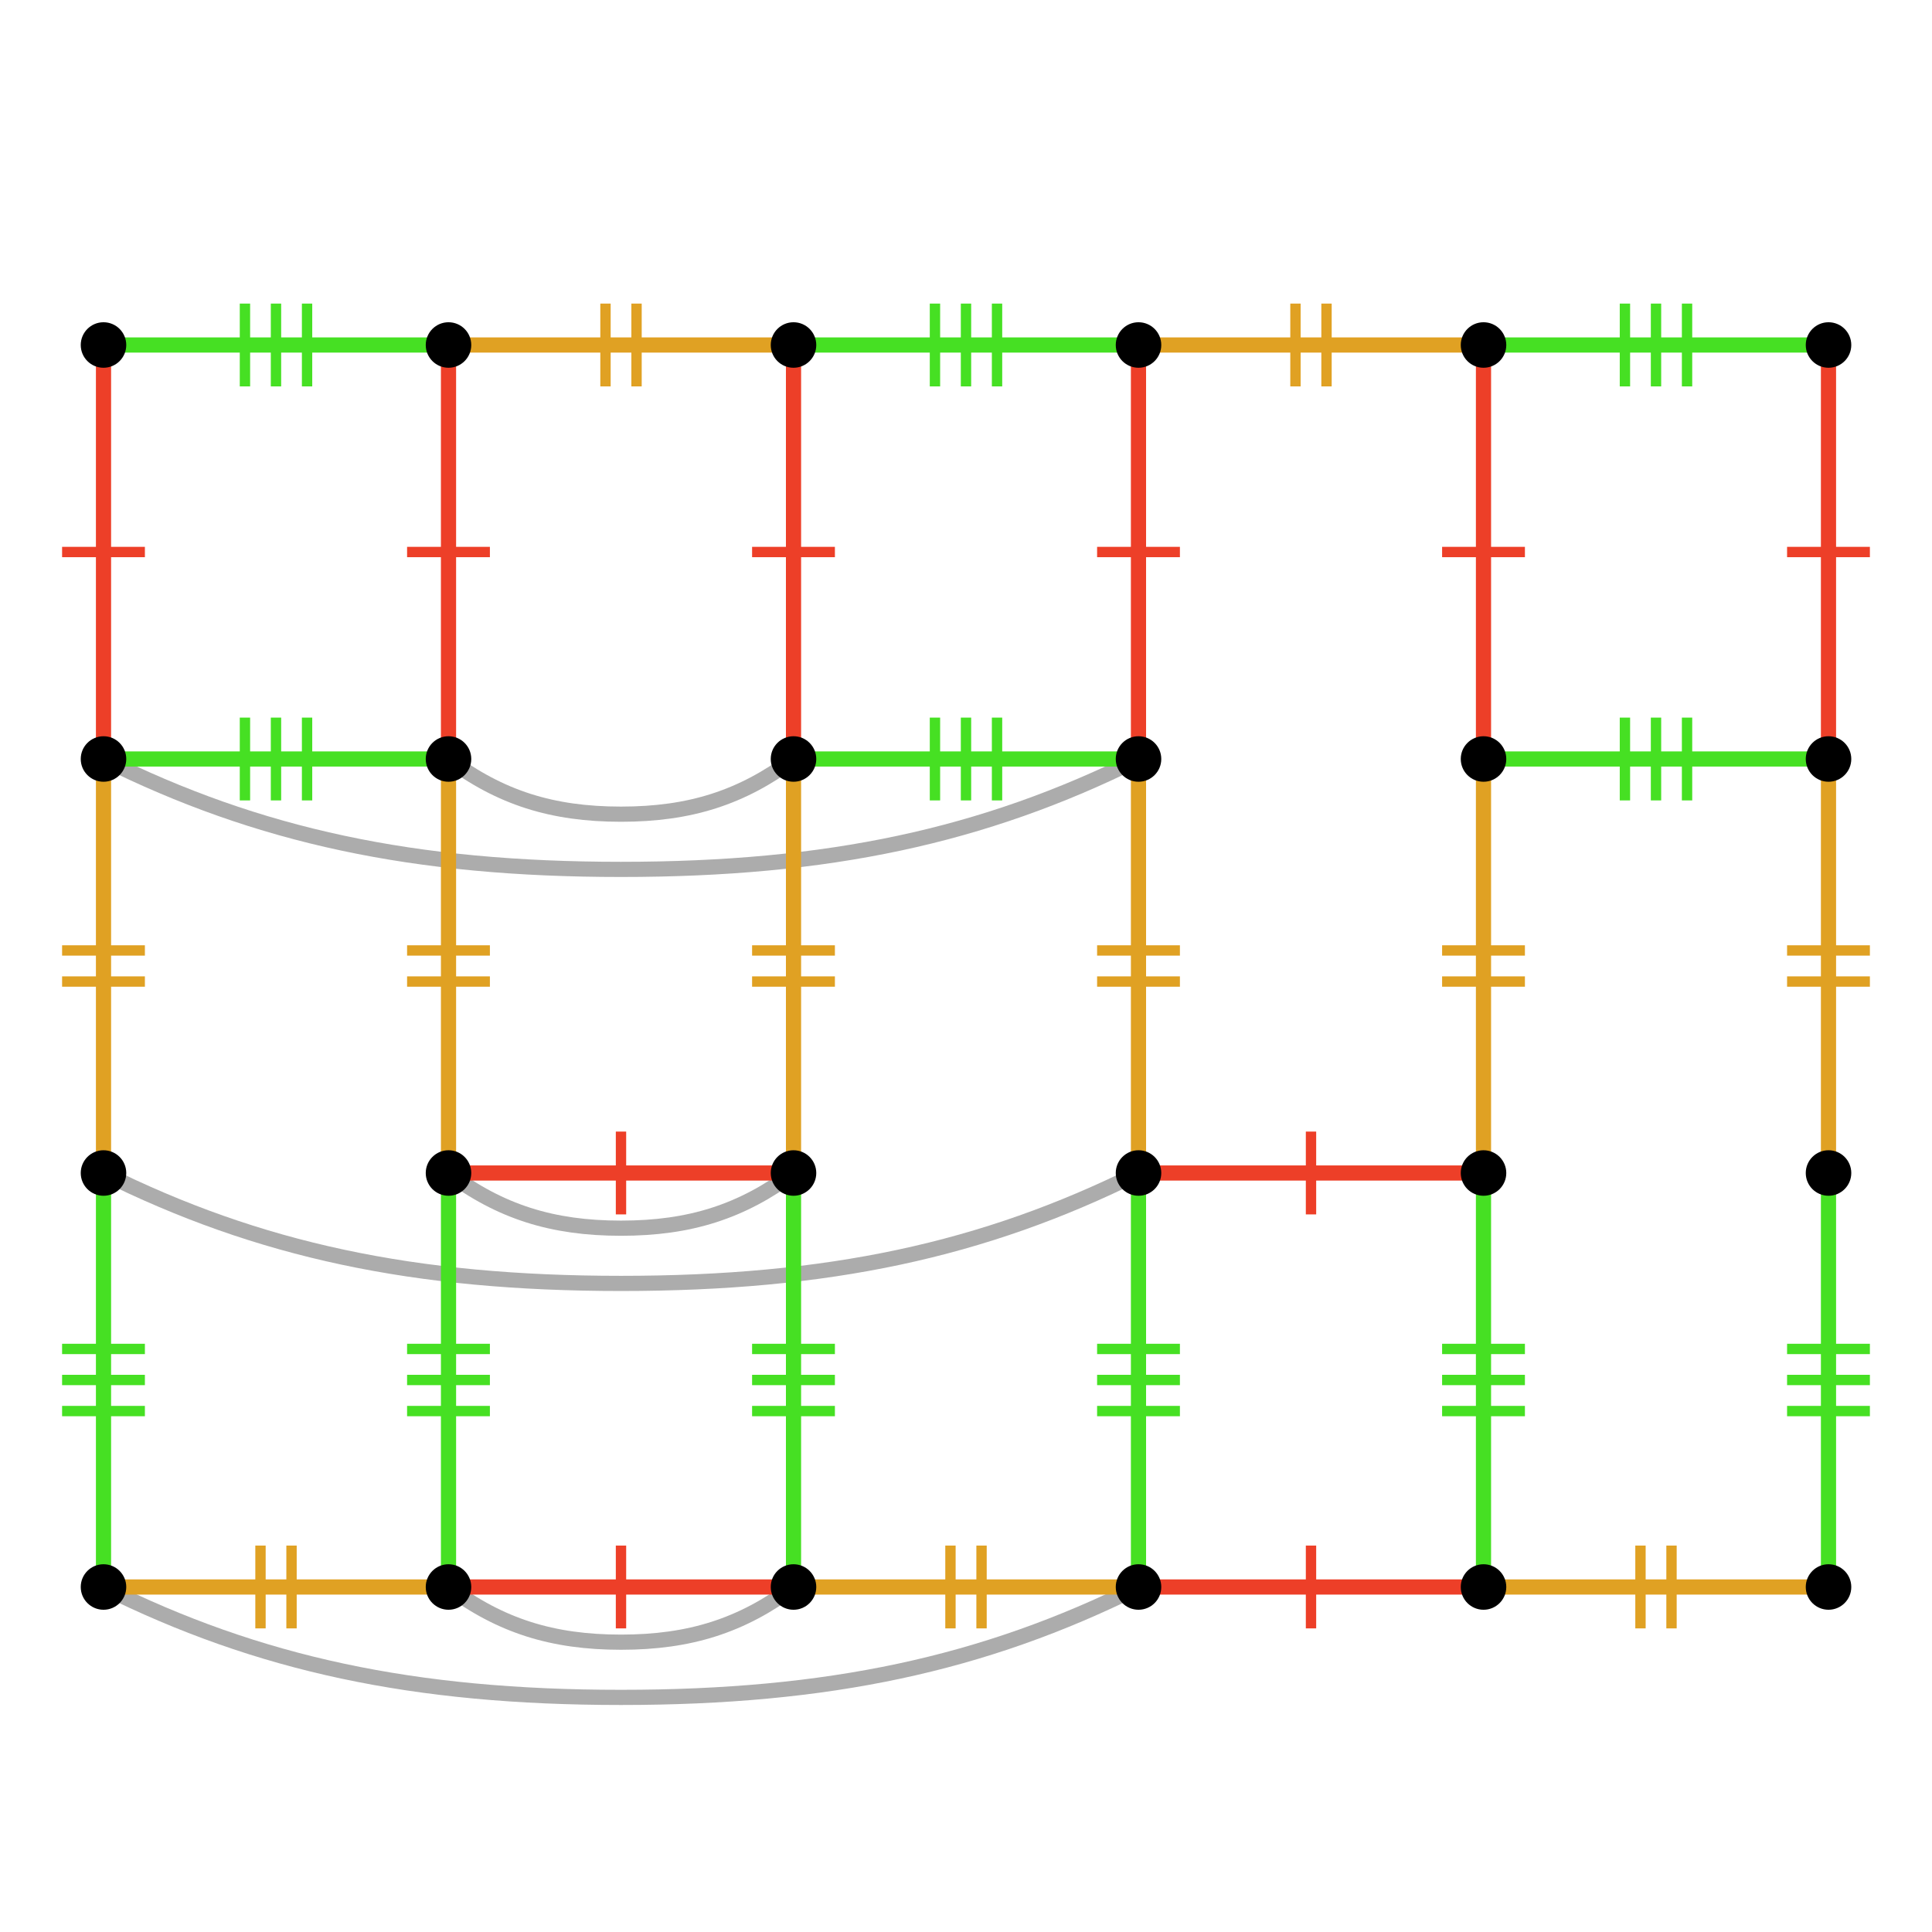 <?xml version="1.0" encoding="UTF-8"?>
<svg xmlns="http://www.w3.org/2000/svg" xmlns:xlink="http://www.w3.org/1999/xlink" width="256pt" height="256pt" viewBox="0 0 256 256" version="1.1">
<g id="surface553">
<path style="fill:none;stroke-width:2.011;stroke-linecap:butt;stroke-linejoin:miter;stroke:rgb(67.516%,67.516%,67.516%);stroke-opacity:1;stroke-miterlimit:10;" d="M 59.43 210.285 C 66.285 215.406 73.145 217.598 82.285 217.598 C 91.43 217.598 98.285 215.402 105.141 210.285 "/>
<path style="fill:none;stroke-width:2.011;stroke-linecap:butt;stroke-linejoin:miter;stroke:rgb(67.516%,67.516%,67.516%);stroke-opacity:1;stroke-miterlimit:10;" d="M 13.715 210.285 C 34.285 220.523 54.859 224.914 82.285 224.914 C 109.715 224.914 130.285 220.527 150.855 210.285 "/>
<path style="fill:none;stroke-width:2.011;stroke-linecap:butt;stroke-linejoin:miter;stroke:rgb(67.516%,67.516%,67.516%);stroke-opacity:1;stroke-miterlimit:10;" d="M 59.43 155.43 C 66.285 160.551 73.145 162.742 82.285 162.742 C 91.43 162.742 98.285 160.547 105.141 155.43 "/>
<path style="fill:none;stroke-width:2.011;stroke-linecap:butt;stroke-linejoin:miter;stroke:rgb(67.516%,67.516%,67.516%);stroke-opacity:1;stroke-miterlimit:10;" d="M 13.715 155.43 C 34.285 165.668 54.859 170.059 82.285 170.059 C 109.715 170.059 130.285 165.672 150.855 155.43 "/>
<path style="fill:none;stroke-width:2.011;stroke-linecap:butt;stroke-linejoin:miter;stroke:rgb(67.516%,67.516%,67.516%);stroke-opacity:1;stroke-miterlimit:10;" d="M 59.43 100.57 C 66.285 105.691 73.145 107.883 82.285 107.883 C 91.43 107.883 98.285 105.688 105.141 100.57 "/>
<path style="fill:none;stroke-width:2.011;stroke-linecap:butt;stroke-linejoin:miter;stroke:rgb(67.516%,67.516%,67.516%);stroke-opacity:1;stroke-miterlimit:10;" d="M 13.715 100.57 C 34.285 110.809 54.859 115.199 82.285 115.199 C 109.715 115.199 130.285 110.812 150.855 100.57 "/>
<path style="fill:none;stroke-width:1.371;stroke-linecap:butt;stroke-linejoin:miter;stroke:rgb(87.843%,63.137%,13.725%);stroke-opacity:1;stroke-miterlimit:10;" d="M 38.629 215.77 L 38.629 204.797 "/>
<path style="fill:none;stroke-width:1.371;stroke-linecap:butt;stroke-linejoin:miter;stroke:rgb(87.843%,63.137%,13.725%);stroke-opacity:1;stroke-miterlimit:10;" d="M 34.516 215.77 L 34.516 204.797 "/>
<path style="fill:none;stroke-width:2.011;stroke-linecap:butt;stroke-linejoin:miter;stroke:rgb(87.843%,63.137%,13.725%);stroke-opacity:1;stroke-miterlimit:10;" d="M 13.715 210.285 C 20.57 210.285 27.43 210.285 36.57 210.285 C 45.715 210.285 52.57 210.285 59.426 210.285 "/>
<path style="fill:none;stroke-width:1.371;stroke-linecap:butt;stroke-linejoin:miter;stroke:rgb(92.941%,24.706%,15.686%);stroke-opacity:1;stroke-miterlimit:10;" d="M 82.285 215.77 L 82.285 204.797 "/>
<path style="fill:none;stroke-width:2.011;stroke-linecap:butt;stroke-linejoin:miter;stroke:rgb(92.941%,24.706%,15.686%);stroke-opacity:1;stroke-miterlimit:10;" d="M 59.43 210.285 C 66.285 210.285 73.145 210.285 82.285 210.285 C 91.43 210.285 98.285 210.285 105.141 210.285 "/>
<path style="fill:none;stroke-width:1.371;stroke-linecap:butt;stroke-linejoin:miter;stroke:rgb(87.843%,63.137%,13.725%);stroke-opacity:1;stroke-miterlimit:10;" d="M 130.059 215.77 L 130.059 204.797 "/>
<path style="fill:none;stroke-width:1.371;stroke-linecap:butt;stroke-linejoin:miter;stroke:rgb(87.843%,63.137%,13.725%);stroke-opacity:1;stroke-miterlimit:10;" d="M 125.941 215.77 L 125.941 204.797 "/>
<path style="fill:none;stroke-width:2.011;stroke-linecap:butt;stroke-linejoin:miter;stroke:rgb(87.843%,63.137%,13.725%);stroke-opacity:1;stroke-miterlimit:10;" d="M 105.145 210.285 C 112 210.285 118.859 210.285 128 210.285 C 137.145 210.285 144 210.285 150.855 210.285 "/>
<path style="fill:none;stroke-width:1.371;stroke-linecap:butt;stroke-linejoin:miter;stroke:rgb(92.941%,24.706%,15.686%);stroke-opacity:1;stroke-miterlimit:10;" d="M 173.715 215.77 L 173.715 204.797 "/>
<path style="fill:none;stroke-width:2.011;stroke-linecap:butt;stroke-linejoin:miter;stroke:rgb(92.941%,24.706%,15.686%);stroke-opacity:1;stroke-miterlimit:10;" d="M 150.855 210.285 C 157.711 210.285 164.57 210.285 173.711 210.285 C 182.855 210.285 189.711 210.285 196.566 210.285 "/>
<path style="fill:none;stroke-width:1.371;stroke-linecap:butt;stroke-linejoin:miter;stroke:rgb(87.843%,63.137%,13.725%);stroke-opacity:1;stroke-miterlimit:10;" d="M 221.484 215.77 L 221.484 204.797 "/>
<path style="fill:none;stroke-width:1.371;stroke-linecap:butt;stroke-linejoin:miter;stroke:rgb(87.843%,63.137%,13.725%);stroke-opacity:1;stroke-miterlimit:10;" d="M 217.371 215.77 L 217.371 204.797 "/>
<path style="fill:none;stroke-width:2.011;stroke-linecap:butt;stroke-linejoin:miter;stroke:rgb(87.843%,63.137%,13.725%);stroke-opacity:1;stroke-miterlimit:10;" d="M 196.57 210.285 C 203.426 210.285 210.285 210.285 219.426 210.285 C 228.57 210.285 235.426 210.285 242.281 210.285 "/>
<path style="fill:none;stroke-width:1.371;stroke-linecap:butt;stroke-linejoin:miter;stroke:rgb(92.941%,24.706%,15.686%);stroke-opacity:1;stroke-miterlimit:10;" d="M 82.285 160.914 L 82.285 149.941 "/>
<path style="fill:none;stroke-width:2.011;stroke-linecap:butt;stroke-linejoin:miter;stroke:rgb(92.941%,24.706%,15.686%);stroke-opacity:1;stroke-miterlimit:10;" d="M 59.43 155.43 C 66.285 155.43 73.145 155.43 82.285 155.43 C 91.43 155.43 98.285 155.43 105.141 155.43 "/>
<path style="fill:none;stroke-width:1.371;stroke-linecap:butt;stroke-linejoin:miter;stroke:rgb(92.941%,24.706%,15.686%);stroke-opacity:1;stroke-miterlimit:10;" d="M 173.715 160.914 L 173.715 149.941 "/>
<path style="fill:none;stroke-width:2.011;stroke-linecap:butt;stroke-linejoin:miter;stroke:rgb(92.941%,24.706%,15.686%);stroke-opacity:1;stroke-miterlimit:10;" d="M 150.855 155.43 C 157.711 155.43 164.57 155.43 173.711 155.43 C 182.855 155.43 189.711 155.43 196.566 155.43 "/>
<path style="fill:none;stroke-width:1.371;stroke-linecap:butt;stroke-linejoin:miter;stroke:rgb(27.451%,87.843%,13.725%);stroke-opacity:1;stroke-miterlimit:10;" d="M 40.688 106.059 L 40.688 95.086 "/>
<path style="fill:none;stroke-width:1.371;stroke-linecap:butt;stroke-linejoin:miter;stroke:rgb(27.451%,87.843%,13.725%);stroke-opacity:1;stroke-miterlimit:10;" d="M 36.57 106.059 L 36.57 95.086 "/>
<path style="fill:none;stroke-width:1.371;stroke-linecap:butt;stroke-linejoin:miter;stroke:rgb(27.451%,87.843%,13.725%);stroke-opacity:1;stroke-miterlimit:10;" d="M 32.457 106.059 L 32.457 95.086 "/>
<path style="fill:none;stroke-width:2.011;stroke-linecap:butt;stroke-linejoin:miter;stroke:rgb(27.451%,87.843%,13.725%);stroke-opacity:1;stroke-miterlimit:10;" d="M 13.715 100.57 C 20.57 100.57 27.43 100.57 36.57 100.57 C 45.715 100.57 52.57 100.57 59.426 100.57 "/>
<path style="fill:none;stroke-width:1.371;stroke-linecap:butt;stroke-linejoin:miter;stroke:rgb(27.451%,87.843%,13.725%);stroke-opacity:1;stroke-miterlimit:10;" d="M 132.113 106.059 L 132.113 95.086 "/>
<path style="fill:none;stroke-width:1.371;stroke-linecap:butt;stroke-linejoin:miter;stroke:rgb(27.451%,87.843%,13.725%);stroke-opacity:1;stroke-miterlimit:10;" d="M 128 106.059 L 128 95.086 "/>
<path style="fill:none;stroke-width:1.371;stroke-linecap:butt;stroke-linejoin:miter;stroke:rgb(27.451%,87.843%,13.725%);stroke-opacity:1;stroke-miterlimit:10;" d="M 123.887 106.059 L 123.887 95.086 "/>
<path style="fill:none;stroke-width:2.011;stroke-linecap:butt;stroke-linejoin:miter;stroke:rgb(27.451%,87.843%,13.725%);stroke-opacity:1;stroke-miterlimit:10;" d="M 105.145 100.57 C 112 100.57 118.859 100.57 128 100.57 C 137.145 100.57 144 100.57 150.855 100.57 "/>
<path style="fill:none;stroke-width:1.371;stroke-linecap:butt;stroke-linejoin:miter;stroke:rgb(27.451%,87.843%,13.725%);stroke-opacity:1;stroke-miterlimit:10;" d="M 223.543 106.059 L 223.543 95.086 "/>
<path style="fill:none;stroke-width:1.371;stroke-linecap:butt;stroke-linejoin:miter;stroke:rgb(27.451%,87.843%,13.725%);stroke-opacity:1;stroke-miterlimit:10;" d="M 219.43 106.059 L 219.43 95.086 "/>
<path style="fill:none;stroke-width:1.371;stroke-linecap:butt;stroke-linejoin:miter;stroke:rgb(27.451%,87.843%,13.725%);stroke-opacity:1;stroke-miterlimit:10;" d="M 215.312 106.059 L 215.312 95.086 "/>
<path style="fill:none;stroke-width:2.011;stroke-linecap:butt;stroke-linejoin:miter;stroke:rgb(27.451%,87.843%,13.725%);stroke-opacity:1;stroke-miterlimit:10;" d="M 196.57 100.57 C 203.426 100.57 210.285 100.57 219.426 100.57 C 228.57 100.57 235.426 100.57 242.281 100.57 "/>
<path style="fill:none;stroke-width:1.371;stroke-linecap:butt;stroke-linejoin:miter;stroke:rgb(27.451%,87.843%,13.725%);stroke-opacity:1;stroke-miterlimit:10;" d="M 40.688 51.199 L 40.688 40.227 "/>
<path style="fill:none;stroke-width:1.371;stroke-linecap:butt;stroke-linejoin:miter;stroke:rgb(27.451%,87.843%,13.725%);stroke-opacity:1;stroke-miterlimit:10;" d="M 36.57 51.199 L 36.57 40.227 "/>
<path style="fill:none;stroke-width:1.371;stroke-linecap:butt;stroke-linejoin:miter;stroke:rgb(27.451%,87.843%,13.725%);stroke-opacity:1;stroke-miterlimit:10;" d="M 32.457 51.199 L 32.457 40.227 "/>
<path style="fill:none;stroke-width:2.011;stroke-linecap:butt;stroke-linejoin:miter;stroke:rgb(27.451%,87.843%,13.725%);stroke-opacity:1;stroke-miterlimit:10;" d="M 13.715 45.715 C 20.57 45.715 27.43 45.715 36.57 45.715 C 45.715 45.715 52.57 45.715 59.426 45.715 "/>
<path style="fill:none;stroke-width:1.371;stroke-linecap:butt;stroke-linejoin:miter;stroke:rgb(87.843%,63.137%,13.725%);stroke-opacity:1;stroke-miterlimit:10;" d="M 84.344 51.199 L 84.344 40.227 "/>
<path style="fill:none;stroke-width:1.371;stroke-linecap:butt;stroke-linejoin:miter;stroke:rgb(87.843%,63.137%,13.725%);stroke-opacity:1;stroke-miterlimit:10;" d="M 80.23 51.199 L 80.23 40.227 "/>
<path style="fill:none;stroke-width:2.011;stroke-linecap:butt;stroke-linejoin:miter;stroke:rgb(87.843%,63.137%,13.725%);stroke-opacity:1;stroke-miterlimit:10;" d="M 59.43 45.715 C 66.285 45.715 73.145 45.715 82.285 45.715 C 91.43 45.715 98.285 45.715 105.141 45.715 "/>
<path style="fill:none;stroke-width:1.371;stroke-linecap:butt;stroke-linejoin:miter;stroke:rgb(27.451%,87.843%,13.725%);stroke-opacity:1;stroke-miterlimit:10;" d="M 132.113 51.199 L 132.113 40.227 "/>
<path style="fill:none;stroke-width:1.371;stroke-linecap:butt;stroke-linejoin:miter;stroke:rgb(27.451%,87.843%,13.725%);stroke-opacity:1;stroke-miterlimit:10;" d="M 128 51.199 L 128 40.227 "/>
<path style="fill:none;stroke-width:1.371;stroke-linecap:butt;stroke-linejoin:miter;stroke:rgb(27.451%,87.843%,13.725%);stroke-opacity:1;stroke-miterlimit:10;" d="M 123.887 51.199 L 123.887 40.227 "/>
<path style="fill:none;stroke-width:2.011;stroke-linecap:butt;stroke-linejoin:miter;stroke:rgb(27.451%,87.843%,13.725%);stroke-opacity:1;stroke-miterlimit:10;" d="M 105.145 45.715 C 112 45.715 118.859 45.715 128 45.715 C 137.145 45.715 144 45.715 150.855 45.715 "/>
<path style="fill:none;stroke-width:1.371;stroke-linecap:butt;stroke-linejoin:miter;stroke:rgb(87.843%,63.137%,13.725%);stroke-opacity:1;stroke-miterlimit:10;" d="M 175.77 51.199 L 175.77 40.227 "/>
<path style="fill:none;stroke-width:1.371;stroke-linecap:butt;stroke-linejoin:miter;stroke:rgb(87.843%,63.137%,13.725%);stroke-opacity:1;stroke-miterlimit:10;" d="M 171.656 51.199 L 171.656 40.227 "/>
<path style="fill:none;stroke-width:2.011;stroke-linecap:butt;stroke-linejoin:miter;stroke:rgb(87.843%,63.137%,13.725%);stroke-opacity:1;stroke-miterlimit:10;" d="M 150.855 45.715 C 157.711 45.715 164.57 45.715 173.711 45.715 C 182.855 45.715 189.711 45.715 196.566 45.715 "/>
<path style="fill:none;stroke-width:1.371;stroke-linecap:butt;stroke-linejoin:miter;stroke:rgb(27.451%,87.843%,13.725%);stroke-opacity:1;stroke-miterlimit:10;" d="M 223.543 51.199 L 223.543 40.227 "/>
<path style="fill:none;stroke-width:1.371;stroke-linecap:butt;stroke-linejoin:miter;stroke:rgb(27.451%,87.843%,13.725%);stroke-opacity:1;stroke-miterlimit:10;" d="M 219.43 51.199 L 219.43 40.227 "/>
<path style="fill:none;stroke-width:1.371;stroke-linecap:butt;stroke-linejoin:miter;stroke:rgb(27.451%,87.843%,13.725%);stroke-opacity:1;stroke-miterlimit:10;" d="M 215.312 51.199 L 215.312 40.227 "/>
<path style="fill:none;stroke-width:2.011;stroke-linecap:butt;stroke-linejoin:miter;stroke:rgb(27.451%,87.843%,13.725%);stroke-opacity:1;stroke-miterlimit:10;" d="M 196.57 45.715 C 203.426 45.715 210.285 45.715 219.426 45.715 C 228.57 45.715 235.426 45.715 242.281 45.715 "/>
<path style="fill:none;stroke-width:1.371;stroke-linecap:butt;stroke-linejoin:miter;stroke:rgb(27.451%,87.843%,13.725%);stroke-opacity:1;stroke-miterlimit:10;" d="M 19.199 178.742 L 8.227 178.742 "/>
<path style="fill:none;stroke-width:1.371;stroke-linecap:butt;stroke-linejoin:miter;stroke:rgb(27.451%,87.843%,13.725%);stroke-opacity:1;stroke-miterlimit:10;" d="M 19.199 182.855 L 8.227 182.855 "/>
<path style="fill:none;stroke-width:1.371;stroke-linecap:butt;stroke-linejoin:miter;stroke:rgb(27.451%,87.843%,13.725%);stroke-opacity:1;stroke-miterlimit:10;" d="M 19.199 186.973 L 8.227 186.973 "/>
<path style="fill:none;stroke-width:2.011;stroke-linecap:butt;stroke-linejoin:miter;stroke:rgb(27.451%,87.843%,13.725%);stroke-opacity:1;stroke-miterlimit:10;" d="M 13.715 210.285 C 13.715 202.055 13.715 193.828 13.715 182.855 C 13.715 171.883 13.715 163.656 13.715 155.426 "/>
<path style="fill:none;stroke-width:1.371;stroke-linecap:butt;stroke-linejoin:miter;stroke:rgb(87.843%,63.137%,13.725%);stroke-opacity:1;stroke-miterlimit:10;" d="M 19.199 125.941 L 8.227 125.941 "/>
<path style="fill:none;stroke-width:1.371;stroke-linecap:butt;stroke-linejoin:miter;stroke:rgb(87.843%,63.137%,13.725%);stroke-opacity:1;stroke-miterlimit:10;" d="M 19.199 130.059 L 8.227 130.059 "/>
<path style="fill:none;stroke-width:2.011;stroke-linecap:butt;stroke-linejoin:miter;stroke:rgb(87.843%,63.137%,13.725%);stroke-opacity:1;stroke-miterlimit:10;" d="M 13.715 155.43 C 13.715 147.199 13.715 138.973 13.715 128 C 13.715 117.027 13.715 108.801 13.715 100.57 "/>
<path style="fill:none;stroke-width:1.371;stroke-linecap:butt;stroke-linejoin:miter;stroke:rgb(92.941%,24.706%,15.686%);stroke-opacity:1;stroke-miterlimit:10;" d="M 19.199 73.145 L 8.227 73.145 "/>
<path style="fill:none;stroke-width:2.011;stroke-linecap:butt;stroke-linejoin:miter;stroke:rgb(92.941%,24.706%,15.686%);stroke-opacity:1;stroke-miterlimit:10;" d="M 13.715 100.57 C 13.715 92.34 13.715 84.113 13.715 73.141 C 13.715 62.168 13.715 53.941 13.715 45.711 "/>
<path style="fill:none;stroke-width:1.371;stroke-linecap:butt;stroke-linejoin:miter;stroke:rgb(27.451%,87.843%,13.725%);stroke-opacity:1;stroke-miterlimit:10;" d="M 64.914 178.742 L 53.941 178.742 "/>
<path style="fill:none;stroke-width:1.371;stroke-linecap:butt;stroke-linejoin:miter;stroke:rgb(27.451%,87.843%,13.725%);stroke-opacity:1;stroke-miterlimit:10;" d="M 64.914 182.855 L 53.941 182.855 "/>
<path style="fill:none;stroke-width:1.371;stroke-linecap:butt;stroke-linejoin:miter;stroke:rgb(27.451%,87.843%,13.725%);stroke-opacity:1;stroke-miterlimit:10;" d="M 64.914 186.973 L 53.941 186.973 "/>
<path style="fill:none;stroke-width:2.011;stroke-linecap:butt;stroke-linejoin:miter;stroke:rgb(27.451%,87.843%,13.725%);stroke-opacity:1;stroke-miterlimit:10;" d="M 59.43 210.285 C 59.43 202.055 59.43 193.828 59.43 182.855 C 59.43 171.883 59.43 163.656 59.43 155.426 "/>
<path style="fill:none;stroke-width:1.371;stroke-linecap:butt;stroke-linejoin:miter;stroke:rgb(87.843%,63.137%,13.725%);stroke-opacity:1;stroke-miterlimit:10;" d="M 64.914 125.941 L 53.941 125.941 "/>
<path style="fill:none;stroke-width:1.371;stroke-linecap:butt;stroke-linejoin:miter;stroke:rgb(87.843%,63.137%,13.725%);stroke-opacity:1;stroke-miterlimit:10;" d="M 64.914 130.059 L 53.941 130.059 "/>
<path style="fill:none;stroke-width:2.011;stroke-linecap:butt;stroke-linejoin:miter;stroke:rgb(87.843%,63.137%,13.725%);stroke-opacity:1;stroke-miterlimit:10;" d="M 59.43 155.43 C 59.43 147.199 59.43 138.973 59.43 128 C 59.43 117.027 59.43 108.801 59.43 100.57 "/>
<path style="fill:none;stroke-width:1.371;stroke-linecap:butt;stroke-linejoin:miter;stroke:rgb(92.941%,24.706%,15.686%);stroke-opacity:1;stroke-miterlimit:10;" d="M 64.914 73.145 L 53.941 73.145 "/>
<path style="fill:none;stroke-width:2.011;stroke-linecap:butt;stroke-linejoin:miter;stroke:rgb(92.941%,24.706%,15.686%);stroke-opacity:1;stroke-miterlimit:10;" d="M 59.43 100.57 C 59.43 92.34 59.43 84.113 59.43 73.141 C 59.43 62.168 59.43 53.941 59.43 45.711 "/>
<path style="fill:none;stroke-width:1.371;stroke-linecap:butt;stroke-linejoin:miter;stroke:rgb(27.451%,87.843%,13.725%);stroke-opacity:1;stroke-miterlimit:10;" d="M 110.629 178.742 L 99.656 178.742 "/>
<path style="fill:none;stroke-width:1.371;stroke-linecap:butt;stroke-linejoin:miter;stroke:rgb(27.451%,87.843%,13.725%);stroke-opacity:1;stroke-miterlimit:10;" d="M 110.629 182.855 L 99.656 182.855 "/>
<path style="fill:none;stroke-width:1.371;stroke-linecap:butt;stroke-linejoin:miter;stroke:rgb(27.451%,87.843%,13.725%);stroke-opacity:1;stroke-miterlimit:10;" d="M 110.629 186.973 L 99.656 186.973 "/>
<path style="fill:none;stroke-width:2.011;stroke-linecap:butt;stroke-linejoin:miter;stroke:rgb(27.451%,87.843%,13.725%);stroke-opacity:1;stroke-miterlimit:10;" d="M 105.145 210.285 C 105.145 202.055 105.145 193.828 105.145 182.855 C 105.145 171.883 105.145 163.656 105.145 155.426 "/>
<path style="fill:none;stroke-width:1.371;stroke-linecap:butt;stroke-linejoin:miter;stroke:rgb(87.843%,63.137%,13.725%);stroke-opacity:1;stroke-miterlimit:10;" d="M 110.629 125.941 L 99.656 125.941 "/>
<path style="fill:none;stroke-width:1.371;stroke-linecap:butt;stroke-linejoin:miter;stroke:rgb(87.843%,63.137%,13.725%);stroke-opacity:1;stroke-miterlimit:10;" d="M 110.629 130.059 L 99.656 130.059 "/>
<path style="fill:none;stroke-width:2.011;stroke-linecap:butt;stroke-linejoin:miter;stroke:rgb(87.843%,63.137%,13.725%);stroke-opacity:1;stroke-miterlimit:10;" d="M 105.145 155.43 C 105.145 147.199 105.145 138.973 105.145 128 C 105.145 117.027 105.145 108.801 105.145 100.57 "/>
<path style="fill:none;stroke-width:1.371;stroke-linecap:butt;stroke-linejoin:miter;stroke:rgb(92.941%,24.706%,15.686%);stroke-opacity:1;stroke-miterlimit:10;" d="M 110.629 73.145 L 99.656 73.145 "/>
<path style="fill:none;stroke-width:2.011;stroke-linecap:butt;stroke-linejoin:miter;stroke:rgb(92.941%,24.706%,15.686%);stroke-opacity:1;stroke-miterlimit:10;" d="M 105.145 100.57 C 105.145 92.34 105.145 84.113 105.145 73.141 C 105.145 62.168 105.145 53.941 105.145 45.711 "/>
<path style="fill:none;stroke-width:1.371;stroke-linecap:butt;stroke-linejoin:miter;stroke:rgb(27.451%,87.843%,13.725%);stroke-opacity:1;stroke-miterlimit:10;" d="M 156.344 178.742 L 145.371 178.742 "/>
<path style="fill:none;stroke-width:1.371;stroke-linecap:butt;stroke-linejoin:miter;stroke:rgb(27.451%,87.843%,13.725%);stroke-opacity:1;stroke-miterlimit:10;" d="M 156.344 182.855 L 145.371 182.855 "/>
<path style="fill:none;stroke-width:1.371;stroke-linecap:butt;stroke-linejoin:miter;stroke:rgb(27.451%,87.843%,13.725%);stroke-opacity:1;stroke-miterlimit:10;" d="M 156.344 186.973 L 145.371 186.973 "/>
<path style="fill:none;stroke-width:2.011;stroke-linecap:butt;stroke-linejoin:miter;stroke:rgb(27.451%,87.843%,13.725%);stroke-opacity:1;stroke-miterlimit:10;" d="M 150.855 210.285 C 150.855 202.055 150.855 193.828 150.855 182.855 C 150.855 171.883 150.855 163.656 150.855 155.426 "/>
<path style="fill:none;stroke-width:1.371;stroke-linecap:butt;stroke-linejoin:miter;stroke:rgb(87.843%,63.137%,13.725%);stroke-opacity:1;stroke-miterlimit:10;" d="M 156.344 125.941 L 145.371 125.941 "/>
<path style="fill:none;stroke-width:1.371;stroke-linecap:butt;stroke-linejoin:miter;stroke:rgb(87.843%,63.137%,13.725%);stroke-opacity:1;stroke-miterlimit:10;" d="M 156.344 130.059 L 145.371 130.059 "/>
<path style="fill:none;stroke-width:2.011;stroke-linecap:butt;stroke-linejoin:miter;stroke:rgb(87.843%,63.137%,13.725%);stroke-opacity:1;stroke-miterlimit:10;" d="M 150.855 155.43 C 150.855 147.199 150.855 138.973 150.855 128 C 150.855 117.027 150.855 108.801 150.855 100.57 "/>
<path style="fill:none;stroke-width:1.371;stroke-linecap:butt;stroke-linejoin:miter;stroke:rgb(92.941%,24.706%,15.686%);stroke-opacity:1;stroke-miterlimit:10;" d="M 156.344 73.145 L 145.371 73.145 "/>
<path style="fill:none;stroke-width:2.011;stroke-linecap:butt;stroke-linejoin:miter;stroke:rgb(92.941%,24.706%,15.686%);stroke-opacity:1;stroke-miterlimit:10;" d="M 150.855 100.57 C 150.855 92.34 150.855 84.113 150.855 73.141 C 150.855 62.168 150.855 53.941 150.855 45.711 "/>
<path style="fill:none;stroke-width:1.371;stroke-linecap:butt;stroke-linejoin:miter;stroke:rgb(27.451%,87.843%,13.725%);stroke-opacity:1;stroke-miterlimit:10;" d="M 202.059 178.742 L 191.086 178.742 "/>
<path style="fill:none;stroke-width:1.371;stroke-linecap:butt;stroke-linejoin:miter;stroke:rgb(27.451%,87.843%,13.725%);stroke-opacity:1;stroke-miterlimit:10;" d="M 202.059 182.855 L 191.086 182.855 "/>
<path style="fill:none;stroke-width:1.371;stroke-linecap:butt;stroke-linejoin:miter;stroke:rgb(27.451%,87.843%,13.725%);stroke-opacity:1;stroke-miterlimit:10;" d="M 202.059 186.973 L 191.086 186.973 "/>
<path style="fill:none;stroke-width:2.011;stroke-linecap:butt;stroke-linejoin:miter;stroke:rgb(27.451%,87.843%,13.725%);stroke-opacity:1;stroke-miterlimit:10;" d="M 196.57 210.285 C 196.57 202.055 196.57 193.828 196.57 182.855 C 196.57 171.883 196.57 163.656 196.57 155.426 "/>
<path style="fill:none;stroke-width:1.371;stroke-linecap:butt;stroke-linejoin:miter;stroke:rgb(87.843%,63.137%,13.725%);stroke-opacity:1;stroke-miterlimit:10;" d="M 202.059 125.941 L 191.086 125.941 "/>
<path style="fill:none;stroke-width:1.371;stroke-linecap:butt;stroke-linejoin:miter;stroke:rgb(87.843%,63.137%,13.725%);stroke-opacity:1;stroke-miterlimit:10;" d="M 202.059 130.059 L 191.086 130.059 "/>
<path style="fill:none;stroke-width:2.011;stroke-linecap:butt;stroke-linejoin:miter;stroke:rgb(87.843%,63.137%,13.725%);stroke-opacity:1;stroke-miterlimit:10;" d="M 196.57 155.43 C 196.57 147.199 196.57 138.973 196.57 128 C 196.57 117.027 196.57 108.801 196.57 100.57 "/>
<path style="fill:none;stroke-width:1.371;stroke-linecap:butt;stroke-linejoin:miter;stroke:rgb(92.941%,24.706%,15.686%);stroke-opacity:1;stroke-miterlimit:10;" d="M 202.059 73.145 L 191.086 73.145 "/>
<path style="fill:none;stroke-width:2.011;stroke-linecap:butt;stroke-linejoin:miter;stroke:rgb(92.941%,24.706%,15.686%);stroke-opacity:1;stroke-miterlimit:10;" d="M 196.57 100.57 C 196.57 92.34 196.57 84.113 196.57 73.141 C 196.57 62.168 196.57 53.941 196.57 45.711 "/>
<path style="fill:none;stroke-width:1.371;stroke-linecap:butt;stroke-linejoin:miter;stroke:rgb(27.451%,87.843%,13.725%);stroke-opacity:1;stroke-miterlimit:10;" d="M 247.77 178.742 L 236.797 178.742 "/>
<path style="fill:none;stroke-width:1.371;stroke-linecap:butt;stroke-linejoin:miter;stroke:rgb(27.451%,87.843%,13.725%);stroke-opacity:1;stroke-miterlimit:10;" d="M 247.77 182.855 L 236.797 182.855 "/>
<path style="fill:none;stroke-width:1.371;stroke-linecap:butt;stroke-linejoin:miter;stroke:rgb(27.451%,87.843%,13.725%);stroke-opacity:1;stroke-miterlimit:10;" d="M 247.77 186.973 L 236.797 186.973 "/>
<path style="fill:none;stroke-width:2.011;stroke-linecap:butt;stroke-linejoin:miter;stroke:rgb(27.451%,87.843%,13.725%);stroke-opacity:1;stroke-miterlimit:10;" d="M 242.285 210.285 C 242.285 202.055 242.285 193.828 242.285 182.855 C 242.285 171.883 242.285 163.656 242.285 155.426 "/>
<path style="fill:none;stroke-width:1.371;stroke-linecap:butt;stroke-linejoin:miter;stroke:rgb(87.843%,63.137%,13.725%);stroke-opacity:1;stroke-miterlimit:10;" d="M 247.77 125.941 L 236.797 125.941 "/>
<path style="fill:none;stroke-width:1.371;stroke-linecap:butt;stroke-linejoin:miter;stroke:rgb(87.843%,63.137%,13.725%);stroke-opacity:1;stroke-miterlimit:10;" d="M 247.77 130.059 L 236.797 130.059 "/>
<path style="fill:none;stroke-width:2.011;stroke-linecap:butt;stroke-linejoin:miter;stroke:rgb(87.843%,63.137%,13.725%);stroke-opacity:1;stroke-miterlimit:10;" d="M 242.285 155.43 C 242.285 147.199 242.285 138.973 242.285 128 C 242.285 117.027 242.285 108.801 242.285 100.57 "/>
<path style="fill:none;stroke-width:1.371;stroke-linecap:butt;stroke-linejoin:miter;stroke:rgb(92.941%,24.706%,15.686%);stroke-opacity:1;stroke-miterlimit:10;" d="M 247.77 73.145 L 236.797 73.145 "/>
<path style="fill:none;stroke-width:2.011;stroke-linecap:butt;stroke-linejoin:miter;stroke:rgb(92.941%,24.706%,15.686%);stroke-opacity:1;stroke-miterlimit:10;" d="M 242.285 100.57 C 242.285 92.34 242.285 84.113 242.285 73.141 C 242.285 62.168 242.285 53.941 242.285 45.711 "/>
<path style=" stroke:none;fill-rule:nonzero;fill:rgb(0%,0%,0%);fill-opacity:1;" d="M 245.305 45.715 C 245.305 44.047 243.953 42.699 242.289 42.699 C 240.621 42.699 239.273 44.051 239.273 45.715 C 239.273 47.383 240.625 48.73 242.289 48.73 C 243.957 48.73 245.305 47.379 245.305 45.715 Z M 245.305 45.715 "/>
<path style=" stroke:none;fill-rule:nonzero;fill:rgb(0%,0%,0%);fill-opacity:1;" d="M 199.59 45.715 C 199.59 44.047 198.238 42.699 196.574 42.699 C 194.906 42.699 193.559 44.051 193.559 45.715 C 193.559 47.383 194.91 48.73 196.574 48.73 C 198.242 48.73 199.59 47.379 199.59 45.715 Z M 199.59 45.715 "/>
<path style=" stroke:none;fill-rule:nonzero;fill:rgb(0%,0%,0%);fill-opacity:1;" d="M 153.875 45.715 C 153.875 44.047 152.523 42.699 150.859 42.699 C 149.191 42.699 147.844 44.051 147.844 45.715 C 147.844 47.383 149.195 48.73 150.859 48.73 C 152.527 48.73 153.875 47.379 153.875 45.715 Z M 153.875 45.715 "/>
<path style=" stroke:none;fill-rule:nonzero;fill:rgb(0%,0%,0%);fill-opacity:1;" d="M 108.16 45.715 C 108.16 44.047 106.809 42.699 105.145 42.699 C 103.477 42.699 102.129 44.051 102.129 45.715 C 102.129 47.383 103.48 48.73 105.145 48.73 C 106.812 48.73 108.16 47.379 108.16 45.715 Z M 108.16 45.715 "/>
<path style=" stroke:none;fill-rule:nonzero;fill:rgb(0%,0%,0%);fill-opacity:1;" d="M 62.445 45.715 C 62.445 44.047 61.094 42.699 59.43 42.699 C 57.762 42.699 56.414 44.051 56.414 45.715 C 56.414 47.383 57.766 48.73 59.43 48.73 C 61.098 48.73 62.445 47.379 62.445 45.715 Z M 62.445 45.715 "/>
<path style=" stroke:none;fill-rule:nonzero;fill:rgb(0%,0%,0%);fill-opacity:1;" d="M 16.73 45.715 C 16.73 44.047 15.379 42.699 13.715 42.699 C 12.047 42.699 10.699 44.051 10.699 45.715 C 10.699 47.383 12.051 48.73 13.715 48.73 C 15.383 48.73 16.73 47.379 16.73 45.715 Z M 16.73 45.715 "/>
<path style=" stroke:none;fill-rule:nonzero;fill:rgb(0%,0%,0%);fill-opacity:1;" d="M 245.305 100.57 C 245.305 98.902 243.953 97.555 242.289 97.555 C 240.621 97.555 239.273 98.906 239.273 100.57 C 239.273 102.238 240.625 103.586 242.289 103.586 C 243.957 103.586 245.305 102.234 245.305 100.57 Z M 245.305 100.57 "/>
<path style=" stroke:none;fill-rule:nonzero;fill:rgb(0%,0%,0%);fill-opacity:1;" d="M 199.59 100.57 C 199.59 98.902 198.238 97.555 196.574 97.555 C 194.906 97.555 193.559 98.906 193.559 100.57 C 193.559 102.238 194.91 103.586 196.574 103.586 C 198.242 103.586 199.59 102.234 199.59 100.57 Z M 199.59 100.57 "/>
<path style=" stroke:none;fill-rule:nonzero;fill:rgb(0%,0%,0%);fill-opacity:1;" d="M 153.875 100.57 C 153.875 98.902 152.523 97.555 150.859 97.555 C 149.191 97.555 147.844 98.906 147.844 100.57 C 147.844 102.238 149.195 103.586 150.859 103.586 C 152.527 103.586 153.875 102.234 153.875 100.57 Z M 153.875 100.57 "/>
<path style=" stroke:none;fill-rule:nonzero;fill:rgb(0%,0%,0%);fill-opacity:1;" d="M 108.16 100.57 C 108.16 98.902 106.809 97.555 105.145 97.555 C 103.477 97.555 102.129 98.906 102.129 100.57 C 102.129 102.238 103.48 103.586 105.145 103.586 C 106.812 103.586 108.16 102.234 108.16 100.57 Z M 108.16 100.57 "/>
<path style=" stroke:none;fill-rule:nonzero;fill:rgb(0%,0%,0%);fill-opacity:1;" d="M 62.445 100.57 C 62.445 98.902 61.094 97.555 59.43 97.555 C 57.762 97.555 56.414 98.906 56.414 100.57 C 56.414 102.238 57.766 103.586 59.43 103.586 C 61.098 103.586 62.445 102.234 62.445 100.57 Z M 62.445 100.57 "/>
<path style=" stroke:none;fill-rule:nonzero;fill:rgb(0%,0%,0%);fill-opacity:1;" d="M 16.73 100.57 C 16.73 98.902 15.379 97.555 13.715 97.555 C 12.047 97.555 10.699 98.906 10.699 100.57 C 10.699 102.238 12.051 103.586 13.715 103.586 C 15.383 103.586 16.73 102.234 16.73 100.57 Z M 16.73 100.57 "/>
<path style=" stroke:none;fill-rule:nonzero;fill:rgb(0%,0%,0%);fill-opacity:1;" d="M 245.305 155.43 C 245.305 153.762 243.953 152.414 242.289 152.414 C 240.621 152.414 239.273 153.766 239.273 155.43 C 239.273 157.098 240.625 158.445 242.289 158.445 C 243.957 158.445 245.305 157.094 245.305 155.43 Z M 245.305 155.43 "/>
<path style=" stroke:none;fill-rule:nonzero;fill:rgb(0%,0%,0%);fill-opacity:1;" d="M 199.59 155.43 C 199.59 153.762 198.238 152.414 196.574 152.414 C 194.906 152.414 193.559 153.766 193.559 155.43 C 193.559 157.098 194.91 158.445 196.574 158.445 C 198.242 158.445 199.59 157.094 199.59 155.43 Z M 199.59 155.43 "/>
<path style=" stroke:none;fill-rule:nonzero;fill:rgb(0%,0%,0%);fill-opacity:1;" d="M 153.875 155.43 C 153.875 153.762 152.523 152.414 150.859 152.414 C 149.191 152.414 147.844 153.766 147.844 155.43 C 147.844 157.098 149.195 158.445 150.859 158.445 C 152.527 158.445 153.875 157.094 153.875 155.43 Z M 153.875 155.43 "/>
<path style=" stroke:none;fill-rule:nonzero;fill:rgb(0%,0%,0%);fill-opacity:1;" d="M 108.16 155.43 C 108.16 153.762 106.809 152.414 105.145 152.414 C 103.477 152.414 102.129 153.766 102.129 155.43 C 102.129 157.098 103.48 158.445 105.145 158.445 C 106.812 158.445 108.16 157.094 108.16 155.43 Z M 108.16 155.43 "/>
<path style=" stroke:none;fill-rule:nonzero;fill:rgb(0%,0%,0%);fill-opacity:1;" d="M 62.445 155.43 C 62.445 153.762 61.094 152.414 59.43 152.414 C 57.762 152.414 56.414 153.766 56.414 155.43 C 56.414 157.098 57.766 158.445 59.43 158.445 C 61.098 158.445 62.445 157.094 62.445 155.43 Z M 62.445 155.43 "/>
<path style=" stroke:none;fill-rule:nonzero;fill:rgb(0%,0%,0%);fill-opacity:1;" d="M 16.73 155.43 C 16.73 153.762 15.379 152.414 13.715 152.414 C 12.047 152.414 10.699 153.766 10.699 155.43 C 10.699 157.098 12.051 158.445 13.715 158.445 C 15.383 158.445 16.73 157.094 16.73 155.43 Z M 16.73 155.43 "/>
<path style=" stroke:none;fill-rule:nonzero;fill:rgb(0%,0%,0%);fill-opacity:1;" d="M 245.305 210.285 C 245.305 208.617 243.953 207.27 242.289 207.27 C 240.621 207.27 239.273 208.621 239.273 210.285 C 239.273 211.953 240.625 213.301 242.289 213.301 C 243.957 213.301 245.305 211.949 245.305 210.285 Z M 245.305 210.285 "/>
<path style=" stroke:none;fill-rule:nonzero;fill:rgb(0%,0%,0%);fill-opacity:1;" d="M 199.59 210.285 C 199.59 208.617 198.238 207.27 196.574 207.27 C 194.906 207.27 193.559 208.621 193.559 210.285 C 193.559 211.953 194.91 213.301 196.574 213.301 C 198.242 213.301 199.59 211.949 199.59 210.285 Z M 199.59 210.285 "/>
<path style=" stroke:none;fill-rule:nonzero;fill:rgb(0%,0%,0%);fill-opacity:1;" d="M 153.875 210.285 C 153.875 208.617 152.523 207.27 150.859 207.27 C 149.191 207.27 147.844 208.621 147.844 210.285 C 147.844 211.953 149.195 213.301 150.859 213.301 C 152.527 213.301 153.875 211.949 153.875 210.285 Z M 153.875 210.285 "/>
<path style=" stroke:none;fill-rule:nonzero;fill:rgb(0%,0%,0%);fill-opacity:1;" d="M 108.16 210.285 C 108.16 208.617 106.809 207.27 105.145 207.27 C 103.477 207.27 102.129 208.621 102.129 210.285 C 102.129 211.953 103.48 213.301 105.145 213.301 C 106.812 213.301 108.16 211.949 108.16 210.285 Z M 108.16 210.285 "/>
<path style=" stroke:none;fill-rule:nonzero;fill:rgb(0%,0%,0%);fill-opacity:1;" d="M 62.445 210.285 C 62.445 208.617 61.094 207.27 59.43 207.27 C 57.762 207.27 56.414 208.621 56.414 210.285 C 56.414 211.953 57.766 213.301 59.43 213.301 C 61.098 213.301 62.445 211.949 62.445 210.285 Z M 62.445 210.285 "/>
<path style=" stroke:none;fill-rule:nonzero;fill:rgb(0%,0%,0%);fill-opacity:1;" d="M 16.73 210.285 C 16.73 208.617 15.379 207.27 13.715 207.27 C 12.047 207.27 10.699 208.621 10.699 210.285 C 10.699 211.953 12.051 213.301 13.715 213.301 C 15.383 213.301 16.73 211.949 16.73 210.285 Z M 16.73 210.285 "/>
</g>
</svg>
